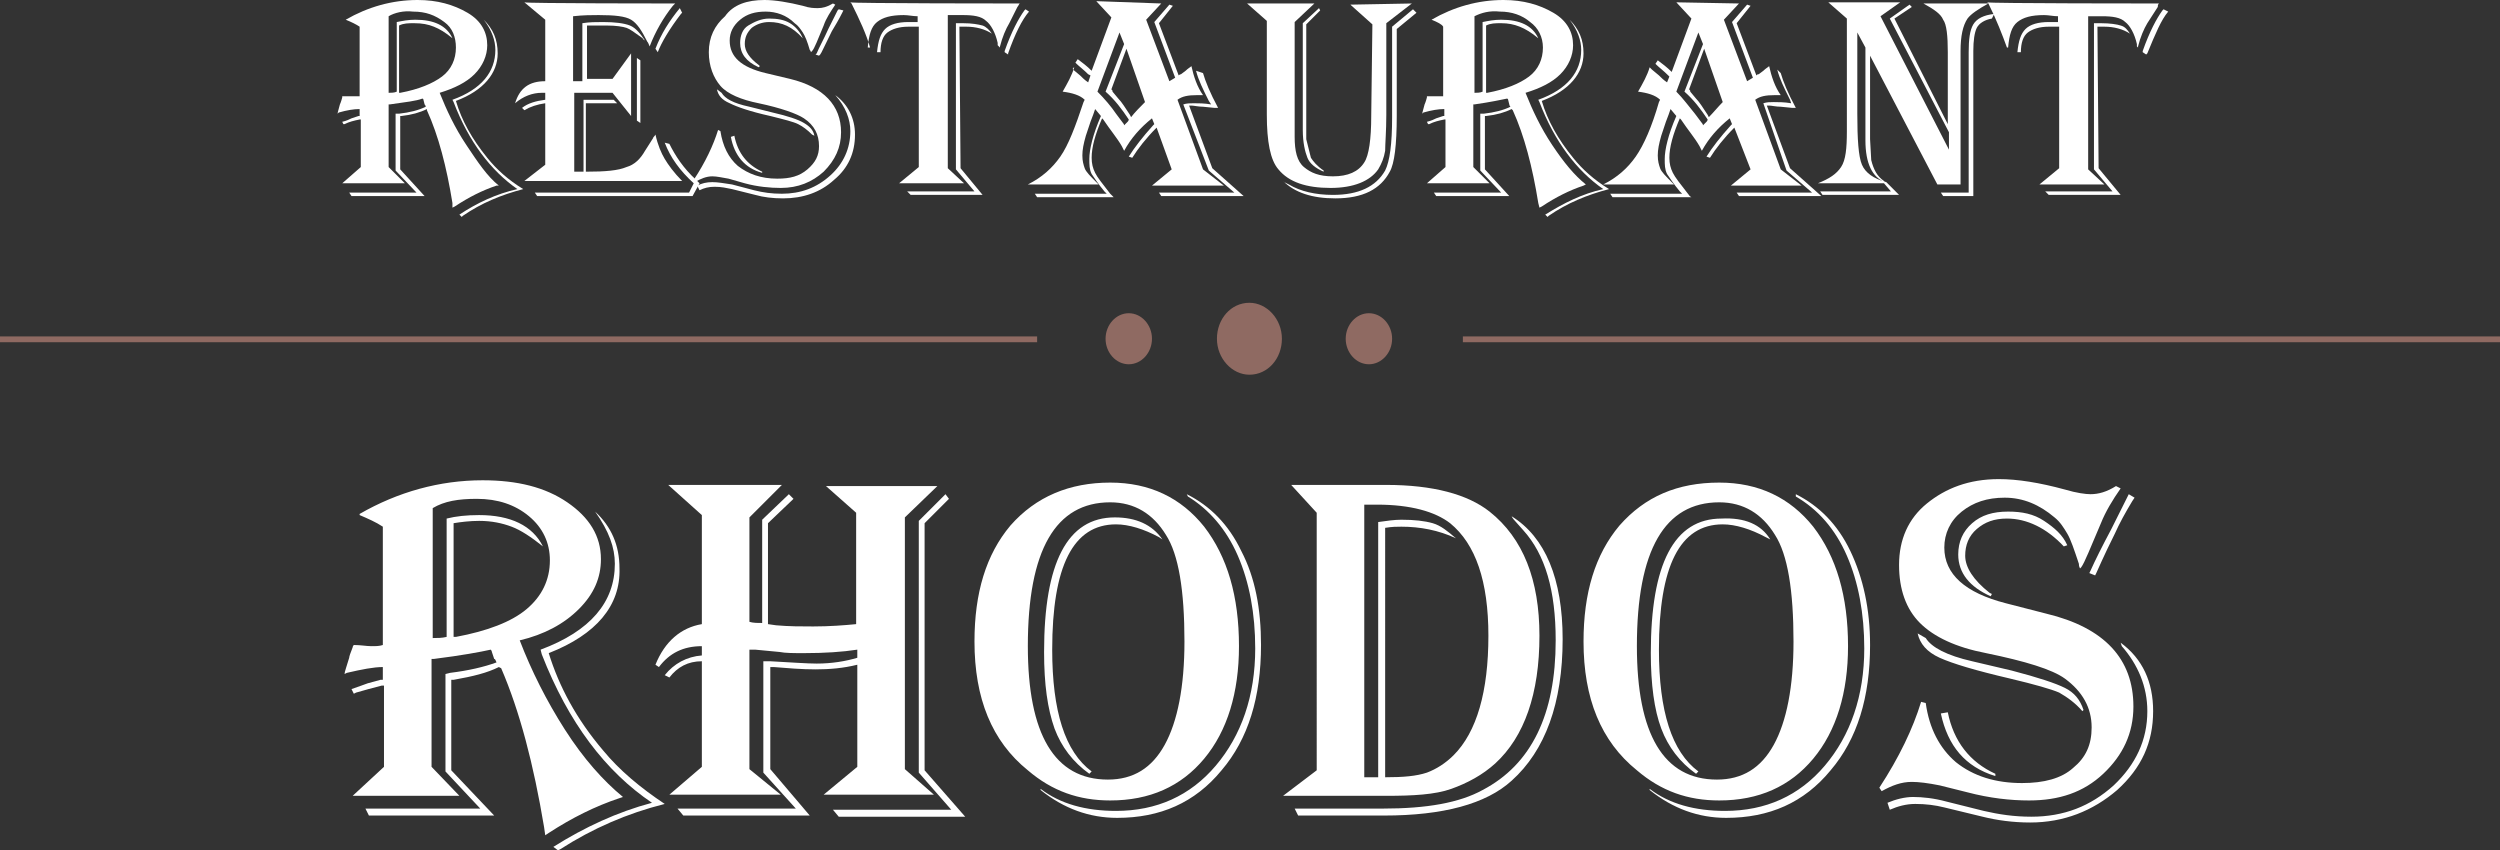 <?xml version="1.0" encoding="utf-8"?>
<!-- Generator: Adobe Illustrator 26.0.2, SVG Export Plug-In . SVG Version: 6.00 Build 0)  -->
<svg version="1.1" id="Ebene_1" xmlns="http://www.w3.org/2000/svg" xmlns:xlink="http://www.w3.org/1999/xlink" x="0px" y="0px"
	 viewBox="0 0 215.5 73.3" style="enable-background:new 0 0 215.5 73.3;" xml:space="preserve">
<rect x="0" y="0" width="215.5" height="73.3" fill="#333333" stroke="none"/>
<style type="text/css">
	.st0{fill:#FFFFFF;}
	.st1{fill:#8F6A62;}
</style>
<g>
	<g>
		<path class="st0" d="M29.8,1.7c1.9-1.1,4-1.7,6.2-1.7c1.7,0,3.1,0.4,4.3,1.1s1.7,1.7,1.7,2.8c0,0.9-0.4,1.8-1.1,2.5
			c-0.7,0.7-1.7,1.2-3,1.6c0.6,1.5,1.3,3,2.3,4.5S42,15.2,43,16L42.8,16c-1.2,0.4-2.4,1-3.6,1.8l-0.2,0.1L39,17.5
			c-0.5-3.1-1.2-5.8-2.2-8l0-0.1c-0.6,0.3-1.3,0.5-2.2,0.6l-0.1,0v4.6l2.1,2.3h-6.3l-0.2-0.3h5.8l-1.8-1.9V9.8l0.3,0
			c0.9-0.1,1.7-0.3,2.3-0.6c0-0.1-0.1-0.2-0.1-0.2l-0.1-0.4c0,0,0-0.1-0.1-0.1C35.9,8.7,35,8.8,33.6,9l-0.1,0v5.4l1.4,1.4h-5.4
			l1.6-1.4v-4.1l-0.1,0c-0.5,0.1-0.9,0.2-1.3,0.4l-0.1,0l-0.1-0.2c0.4-0.1,0.6-0.2,0.8-0.3l0.6-0.2l0.1,0V9.4
			c-0.5,0-1.1,0.1-1.8,0.3l-0.1,0.1c0-0.1,0.1-0.4,0.2-0.8c0,0,0.1-0.2,0.2-0.6c0,0,0-0.1,0-0.1c0.4,0,0.6,0,0.9,0
			c0.2,0,0.4,0,0.6,0v-6C30.7,2.1,30.3,1.9,29.8,1.7L29.8,1.7z M33.5,1.4V8c0.2,0,0.5,0,0.7-0.1v-6c0.5-0.1,1-0.2,1.6-0.2
			c1.6,0,2.7,0.5,3.2,1.6c-0.6-0.5-1.1-0.8-1.6-1S36.4,2,35.7,2c-0.5,0-0.9,0-1.3,0.2v5.8l0.1,0c1.6-0.3,2.8-0.8,3.6-1.4
			s1.2-1.5,1.2-2.5c0-0.9-0.3-1.7-1-2.2C37.5,1.3,36.7,1,35.6,1C34.8,0.9,34,1.1,33.5,1.4z M39.3,8.7c0.5,1.7,1.4,3.3,2.7,4.9
			c0.8,1,1.8,1.9,3.1,2.7c-1.9,0.5-3.6,1.2-5.2,2.3l-0.1,0.1l-0.2-0.2c1.5-1,3.2-1.8,5-2.2c-2.3-1.6-4.2-4.1-5.5-7.5l-0.1-0.2
			c2.5-0.9,3.7-2.4,3.7-4.3c0-0.8-0.3-1.7-1-2.6c0.8,0.8,1.2,1.7,1.2,2.9C42.9,6.3,41.7,7.8,39.3,8.7z"/>
		<path class="st0" d="M58.2,0.3L58,0.5c-0.8,1-1.5,2.2-2,3.5c-0.1-0.2-0.1-0.3-0.2-0.4c-0.5-1-0.9-1.6-1.4-1.9
			c-0.5-0.3-1.4-0.4-2.8-0.4c-0.6,0-1.3,0-2.2,0.1v5.6h0.8V2c0.6-0.1,1.2-0.1,1.8-0.1c1,0,1.8,0.1,2.3,0.3c0.5,0.2,0.9,0.7,1.3,1.3
			c-0.1-0.1-0.2-0.1-0.2-0.2c-0.7-0.5-1.1-0.8-1.4-0.9c-0.3-0.1-0.9-0.2-1.7-0.2c-0.3,0-0.7,0-1.4,0l-0.3,0v4.6h2.2l1.6-2.2V10
			l-1.6-2h-3.3v6.8h0.8V8.6h2.6l0.3,0.3h-2.7v5.9c1.7,0,2.8-0.1,3.5-0.4c0.7-0.2,1.2-0.7,1.6-1.4l0.7-1.1c0-0.1,0.1-0.1,0.2-0.3
			c0.2,0.9,0.5,1.6,0.8,2.1c0.3,0.5,0.8,1.2,1.5,1.9H45.2l1.8-1.4V8.9c-0.7,0.1-1.3,0.3-1.8,0.6l-0.2-0.2c0.5-0.4,1.2-0.6,2-0.7V8
			c-0.1,0-0.2,0-0.3,0c-0.8,0-1.6,0.3-2.3,0.9c0.4-1.3,1.2-1.9,2.6-1.9V1.7l-1.8-1.5C45.3,0.3,58.2,0.3,58.2,0.3z M60.3,15.8
			l-0.6,1.1H46.3l-0.2-0.3h13.3l0.4-0.8c-1.2-1.1-2-2.2-2.5-3.5l0.4,0.1c0.5,1,1.2,2.1,2.3,3.1L60.3,15.8z M55.2,5.2v5.4l-0.3-0.2V5
			L55.2,5.2z M58.8,1.1l-0.1,0.1c-1,1.3-1.7,2.5-2,3.3l-0.2-0.3c0.5-1.3,1.2-2.4,2.1-3.5L58.8,1.1z"/>
		<path class="st0" d="M72,0.4c-0.4,0.6-0.8,1.2-1,1.8c-0.5,1.2-0.8,2-1,2.2l-0.1,0.1c0-0.1-0.1-0.2-0.1-0.2
			c-0.2-0.7-0.4-1.2-0.6-1.5c-0.2-0.3-0.4-0.6-0.7-0.8c-0.7-0.7-1.6-1-2.5-1c-0.9,0-1.6,0.2-2.2,0.7s-0.9,1.1-0.9,1.8
			c0,1.4,1,2.3,3.1,2.8l2.1,0.5c2.9,0.7,4.4,2.3,4.4,4.6c0,1.3-0.5,2.4-1.5,3.4c-1,0.9-2.2,1.4-3.7,1.4c-0.9,0-2-0.1-3.1-0.4
			l-1.4-0.4c-0.6-0.1-1-0.2-1.4-0.2c-0.5,0-1,0.2-1.5,0.5l-0.1-0.2c1-1.5,1.7-3,2.1-4.3l0.2,0.1c0.2,1.3,0.7,2.3,1.5,3
			c0.9,0.7,2,1.1,3.4,1.1c1.1,0,1.9-0.2,2.6-0.8s1-1.2,1-2c0-1-0.4-1.8-1.3-2.4c-0.6-0.4-2-0.9-3.9-1.3c-1.5-0.3-2.7-0.8-3.3-1.5
			s-1-1.7-1-2.9c0-1.3,0.5-2.3,1.4-3.1C63.2,0.4,64.4,0,65.9,0c0.9,0,2.1,0.2,3.3,0.5c0.6,0.2,1,0.2,1.3,0.2c0.4,0,0.8-0.1,1.3-0.4
			L72,0.4z M72,8.2c1.1,0.8,1.7,2,1.7,3.4c0,1.6-0.6,2.9-1.8,3.9c-1.2,1.1-2.7,1.6-4.4,1.6c-0.9,0-1.7-0.1-2.4-0.3l-2-0.5
			c-0.5-0.1-0.9-0.2-1.5-0.2c-0.5,0-0.9,0.1-1.3,0.3l-0.2-0.4c0.4-0.2,0.8-0.3,1.3-0.3c0.5,0,1,0.1,1.7,0.2l1.9,0.5
			c0.8,0.2,1.5,0.3,2.4,0.3c1.6,0,3-0.5,4.2-1.6c1.1-1,1.7-2.3,1.7-3.8C73.3,10.3,72.9,9.2,72,8.2L72,8.2L72,8.2z M61.8,7.7L62.2,8
			c0.3,0.5,1,0.9,2.4,1.2l2,0.5c1.3,0.3,2.2,0.6,2.7,0.9s0.8,0.6,0.9,1.1L70,11.6c-0.4-0.4-0.8-0.7-1.2-0.9
			c-0.4-0.2-1.2-0.4-2.4-0.7c-1.8-0.4-2.9-0.8-3.5-1.1C62.2,8.6,61.9,8.2,61.8,7.7z M63.3,11.7c0.3,1.5,1.1,2.5,2.4,3.1v0.1
			c-1.5-0.4-2.4-1.5-2.7-3.1L63.3,11.7z M69.2,3.3c-0.9-1-1.8-1.4-2.9-1.4c-0.6,0-1.1,0.2-1.5,0.5c-0.4,0.4-0.6,0.8-0.6,1.4
			c0,0.6,0.4,1.2,1.2,1.8l0.1,0.1l-0.1,0.1c-1.1-0.5-1.6-1.2-1.6-2.1c0-0.6,0.2-1.2,0.7-1.5s1.1-0.6,1.8-0.6c0.7,0,1.3,0.1,1.8,0.4
			C68.6,2.3,69,2.8,69.2,3.3L69.2,3.3z M72.7,0.9l-0.1,0.2c-0.3,0.6-0.6,1.1-0.9,1.6c-0.6,1.2-0.9,1.9-1,2l-0.1,0.1l-0.3-0.1
			l0.1-0.1c0.2-0.5,0.6-1.2,1-2.1l0.8-1.6l0.1-0.1L72.7,0.9z"/>
		<path class="st0" d="M87.9,0.3c-0.1,0.1-0.1,0.2-0.2,0.3L87,2c-0.3,0.5-0.6,1.2-0.8,2l0,0.1L86,3.9l0-0.2c-0.2-0.9-0.6-1.6-1-1.9
			c-0.4-0.4-1.1-0.5-2-0.5c-0.4,0-0.7,0-1.1,0h-0.2v13.2l1.4,1.3h-5.6l1.7-1.4V2.3l-0.9,0c-0.8,0-1.4,0.2-1.8,0.5s-0.6,0.9-0.6,1.7
			h-0.3c0.1-1,0.3-1.6,0.7-2c0.4-0.4,1.1-0.6,2-0.6l0.7,0h0.1V1.4c-0.4,0-0.8-0.1-1.2-0.1c-1.1,0-1.8,0.2-2.3,0.6s-0.7,1.1-0.8,2.2
			H75c-0.3-1.1-0.9-2.4-1.6-3.8l-0.1-0.1C73.3,0.3,87.9,0.3,87.9,0.3z M85.5,2.9c-0.6-0.4-1.4-0.6-2.2-0.6c-0.2,0-0.4,0-0.6,0
			l0.1,12.2l1.9,2.3h-6.2l-0.3-0.3H84l-1.6-1.9V2L83,2c0.8,0,1.3,0.1,1.7,0.2C85,2.3,85.3,2.6,85.5,2.9z M88.7,1
			c-0.6,0.7-1.2,1.9-1.8,3.6l0,0.1l-0.3-0.2l0-0.1c0.6-1.7,1.2-2.8,1.7-3.5l0.1-0.1L88.7,1z"/>
		<path class="st0" d="M100.1,0.3l-1.3,1.4l2,5.3l0.5-0.3l-1.8-4.8l1.3-1.5l0.3,0.1L99.9,2l1.7,4.5c0.1-0.1,0.2-0.1,0.2-0.1l0.4-0.3
			c0.2-0.2,0.4-0.3,0.5-0.4c0.2,0.9,0.5,1.8,1,2.5c-0.2,0-0.4,0-0.5,0c-0.8,0-1.3,0.1-1.7,0.4l2.2,6l1.8,1.4h-6.2l1.7-1.4l-1.3-3.6
			c-0.9,0.9-1.6,1.8-2.1,2.6l-0.3-0.1c0.5-0.8,1.2-1.7,2.1-2.7l0.1-0.1l-0.2-0.5c-1,0.8-1.8,1.7-2.4,2.8l-0.2-0.4
			c-0.4-0.7-1-1.4-1.6-2.3l-0.1-0.1c-0.6,1.4-0.9,2.5-0.9,3.4c0,0.5,0.1,0.9,0.3,1.3c0.2,0.4,0.6,0.9,1.3,1.8
			c0.1,0.1,0.2,0.2,0.3,0.3h-6.6l-0.2-0.3h6.2l-0.2-0.2c-0.5-0.6-0.9-1.2-1.1-1.5c-0.2-0.4-0.2-0.8-0.2-1.3c0-0.8,0.3-2.1,1-3.7
			l-0.5-0.6c-0.1,0.3-0.2,0.6-0.4,1.1l-0.4,1.2c-0.2,0.7-0.3,1.2-0.3,1.7c0,0.5,0.1,0.8,0.2,1.1s0.5,0.7,1,1.2
			c0.1,0.1,0.1,0.1,0.2,0.2h-6.1c1.2-0.6,2.1-1.4,2.8-2.4s1.3-2.6,2-4.7l0.1-0.2c-0.4-0.4-1.1-0.6-1.9-0.7c0.4-0.7,0.8-1.4,1-2.1
			C92.4,5.9,92.5,6,92.5,6l0.6,0.5c0.2,0.2,0.4,0.4,0.7,0.6L94,6.5l-0.2-0.1c-0.4-0.4-0.8-0.7-1-0.9l-0.1-0.1l0.2-0.3
			c0.4,0.3,0.8,0.6,1.2,1l1.7-4.6l-1.3-1.4L100.1,0.3L100.1,0.3z M96.5,2.8l-1.9,5.1c0.6,0.6,1.2,1.3,1.6,1.9l0.6,0.8
			c0,0,0.1,0.1,0.1,0.2c0.1-0.1,0.1-0.1,0.1-0.1l0.2-0.2c0,0,0.1-0.1,0.1-0.2c-0.6-0.9-1.2-1.7-2-2.4l1.6-4.1L96.5,2.8z M97.1,4.2
			l-1.3,3.5c0.1,0.1,0.1,0.1,0.1,0.2l0.5,0.6c0.3,0.3,0.6,0.8,1,1.4l0.1,0.2c0.3-0.4,0.8-0.9,1.2-1.3L97.1,4.2z M103.7,6.3
			c0.2,0.7,0.6,1.7,1.3,3c-0.2,0-0.3,0-0.3,0l-1-0.1c-0.4,0-0.8-0.1-1-0.1c0,0-0.1,0-0.2,0l2,5.4l2.7,2.4h-7.1l-0.2-0.3h6.5
			l-2.2-1.9l-2.2-5.7c0.3-0.1,0.6-0.1,0.9-0.1c0.4,0,0.9,0,1.5,0.1l-0.2-0.3c-0.5-1-0.9-1.8-1.1-2.6L103.7,6.3z"/>
		<path class="st0" d="M121.7,0.3L119.5,2v7.9c0,1.4-0.1,2.5-0.1,3.1c-0.1,0.6-0.3,1.1-0.6,1.6c-0.7,1-2.1,1.6-4.1,1.6
			c-2.1,0-3.6-0.5-4.5-1.6c-0.7-0.8-1-2.4-1-4.7V1.8l-1.7-1.5h5.8l-1.7,1.6v8l0,1.9c0,1.2,0.2,2.1,0.8,2.6s1.3,0.8,2.5,0.8
			c1.3,0,2.2-0.4,2.7-1.2c0.4-0.6,0.6-2,0.6-4l0.1-7.9l-1.9-1.7L121.7,0.3L121.7,0.3z M122.1,1.1l-1.7,1.4V10c0,2.5-0.2,4.1-0.6,4.8
			c-0.8,1.5-2.3,2.3-4.7,2.3c-2,0-3.5-0.5-4.5-1.5l0.1,0.1l0.4,0.2c1,0.6,2.3,0.9,3.8,0.9c2.2,0,3.7-0.7,4.5-2.1
			c0.4-0.8,0.6-2.3,0.6-4.6V2.3l1.8-1.5L122.1,1.1z M113.8,0.9l-1.2,1.2v9.1l0,0.8l0.4,1.6c0.2,0.3,0.5,0.7,1.1,1.1l0,0.1
			c-0.7-0.3-1.2-0.7-1.4-1.2s-0.4-1.3-0.4-2.4V2l1.4-1.3L113.8,0.9z"/>
		<path class="st0" d="M123.4,1.7c1.9-1.1,4-1.7,6.2-1.7c1.7,0,3.1,0.4,4.3,1.1s1.7,1.7,1.7,2.8c0,0.9-0.4,1.8-1.1,2.5
			c-0.7,0.7-1.7,1.2-3,1.6c0.6,1.5,1.3,3,2.3,4.5c1,1.5,1.9,2.6,2.9,3.4l-0.2,0.1c-1.2,0.4-2.4,1-3.6,1.8l-0.2,0.1l-0.1-0.4
			c-0.5-3.1-1.2-5.8-2.2-8l-0.1-0.1c-0.6,0.3-1.3,0.5-2.2,0.6l-0.1,0v4.6l2.1,2.3h-6.3l-0.2-0.3h5.8l-1.8-1.9V9.8l0.3,0
			c0.9-0.1,1.7-0.3,2.3-0.6c-0.1-0.1-0.1-0.2-0.1-0.2l-0.1-0.4c0,0,0-0.1-0.1-0.1c-0.5,0.1-1.4,0.3-2.8,0.5l-0.1,0v5.4l1.4,1.4h-5.4
			l1.6-1.4v-4.1l-0.1,0c-0.5,0.1-0.9,0.2-1.3,0.4l-0.1,0l-0.1-0.2c0.4-0.1,0.6-0.2,0.8-0.3l0.6-0.2l0.1,0V9.4
			c-0.5,0-1.1,0.1-1.8,0.3l-0.1,0.1c0-0.1,0.1-0.4,0.2-0.8c0,0,0.1-0.2,0.2-0.6c0,0,0-0.1,0-0.1c0.4,0,0.7,0,0.8,0
			c0.2,0,0.4,0,0.6,0v-6C124.3,2.1,123.9,1.9,123.4,1.7L123.4,1.7z M127.1,1.4V8c0.2,0,0.5,0,0.7-0.1v-6c0.5-0.1,1-0.2,1.6-0.2
			c1.6,0,2.7,0.5,3.2,1.6c-0.6-0.5-1.1-0.8-1.6-1S130,2,129.4,2c-0.5,0-0.9,0-1.3,0.2v5.8l0.1,0c1.6-0.3,2.8-0.8,3.6-1.4
			s1.2-1.5,1.2-2.5c0-0.9-0.4-1.7-1.1-2.2c-0.7-0.6-1.6-0.9-2.6-0.9C128.4,0.9,127.7,1.1,127.1,1.4z M132.9,8.7
			c0.5,1.7,1.4,3.3,2.7,4.9c0.8,1,1.8,1.9,3.1,2.7c-1.9,0.5-3.6,1.2-5.2,2.3l-0.1,0.1l-0.2-0.2c1.6-1,3.2-1.8,5-2.2
			c-2.3-1.6-4.2-4.1-5.5-7.5l-0.1-0.2c2.5-0.9,3.7-2.4,3.7-4.3c0-0.8-0.3-1.7-1-2.6c0.8,0.8,1.2,1.7,1.2,2.9
			C136.5,6.3,135.3,7.8,132.9,8.7z"/>
		<path class="st0" d="M149.9,0.3l-1.3,1.4l2,5.3l0.5-0.3l-1.8-4.8l1.3-1.5l0.3,0.1L149.7,2l1.7,4.5c0.1-0.1,0.1-0.1,0.2-0.1
			l0.4-0.3c0.2-0.2,0.4-0.3,0.5-0.4c0.2,0.9,0.5,1.8,1,2.5c-0.2,0-0.4,0-0.5,0c-0.8,0-1.3,0.1-1.7,0.4l2.2,6l1.8,1.4h-6.1l1.7-1.4
			l-1.4-3.6c-0.9,0.9-1.6,1.8-2.1,2.6l-0.3-0.1c0.5-0.8,1.2-1.7,2.1-2.7l0.1-0.1l-0.2-0.5c-1,0.8-1.8,1.7-2.4,2.8l-0.2-0.4
			c-0.4-0.7-1-1.4-1.6-2.3l-0.1-0.1c-0.6,1.4-0.9,2.5-0.9,3.4c0,0.5,0.1,0.9,0.3,1.3c0.2,0.4,0.6,0.9,1.3,1.8
			c0.1,0.1,0.1,0.2,0.3,0.3H139l-0.2-0.3h6.2l-0.2-0.2c-0.5-0.6-0.9-1.2-1.1-1.5c-0.2-0.4-0.2-0.8-0.2-1.3c0-0.8,0.3-2.1,1-3.7
			l-0.5-0.6c-0.1,0.3-0.2,0.6-0.4,1.1l-0.4,1.2c-0.2,0.7-0.3,1.2-0.3,1.7c0,0.5,0.1,0.8,0.2,1.1s0.5,0.7,1,1.2
			c0.1,0.1,0.1,0.1,0.2,0.2h-6.1c1.2-0.6,2.1-1.4,2.8-2.4s1.4-2.6,2-4.7l0.1-0.2c-0.4-0.4-1.1-0.6-1.9-0.7c0.4-0.7,0.8-1.4,1-2.1
			c0.1,0.1,0.2,0.2,0.2,0.2l0.6,0.5c0.2,0.2,0.4,0.4,0.7,0.6l0.2-0.5l-0.1-0.1c-0.4-0.4-0.8-0.7-1-0.9l-0.1-0.1l0.2-0.3
			c0.4,0.3,0.8,0.6,1.2,1l1.7-4.6l-1.3-1.4L149.9,0.3L149.9,0.3z M146.4,2.8l-1.9,5.1c0.6,0.6,1.1,1.3,1.6,1.9l0.6,0.8
			c0,0,0.1,0.1,0.1,0.2c0.1-0.1,0.1-0.1,0.1-0.1l0.2-0.2c0,0,0.1-0.1,0.1-0.2c-0.6-0.9-1.2-1.7-2-2.4l1.6-4.1L146.4,2.8z M146.9,4.2
			l-1.3,3.5c0.1,0.1,0.1,0.1,0.1,0.2l0.5,0.6c0.3,0.3,0.6,0.8,1,1.4l0.1,0.2c0.4-0.4,0.8-0.9,1.2-1.3L146.9,4.2z M153.5,6.3
			c0.2,0.7,0.6,1.7,1.3,3c-0.2,0-0.3,0-0.3,0l-1-0.1c-0.4,0-0.8-0.1-1-0.1c0,0-0.1,0-0.2,0l2,5.4l2.7,2.4h-7.1l-0.2-0.3h6.5
			l-2.2-1.9L152,8.9c0.3-0.1,0.6-0.1,0.9-0.1c0.4,0,0.9,0,1.5,0.1l-0.1-0.3c-0.5-1-0.9-1.8-1.1-2.6L153.5,6.3z"/>
		<path class="st0" d="M171.4,0.3c-0.9,0.5-1.5,0.9-1.8,1.3c-0.4,0.6-0.6,1.5-0.6,2.8v0.8v10.7H167l-5.8-11.1v6.6l0,0.6l0.1,1.8
			c0.2,0.8,0.5,1.4,1.1,1.8l0.1,0.1c-1.1-0.4-1.7-1.6-1.7-3.6l0-1.1V4.1l-0.7-1.3v7c0,2.2,0.1,3.7,0.4,4.4c0.3,0.7,1,1.2,2.1,1.5
			l1.1,1.1h-6.6l-0.2-0.3h6.1l-0.6-0.7h-5.7c1-0.4,1.6-0.8,2-1.4s0.5-1.6,0.5-3.1V1.6l-1.6-1.4h6.2l-1.7,1.2l5.9,11.5v-1.5l-5.1-9.8
			l1.7-1.2l0.2,0.2l-1.5,1l4.6,9.1V5.1V4.5c0-1.4-0.1-2.4-0.4-2.8c-0.2-0.5-0.8-0.9-1.7-1.4C165.9,0.3,171.4,0.3,171.4,0.3z
			 M171.9,1.2l-0.2,0.4c-0.6,0.1-1.1,0.4-1.3,0.8s-0.3,1.1-0.3,2v12.5h-2.6l-0.2-0.3h2.4V4.5c0-1.1,0.1-1.9,0.4-2.4
			C170.4,1.6,171,1.3,171.9,1.2z"/>
		<path class="st0" d="M186.1,0.3c-0.1,0.1-0.1,0.2-0.1,0.3L185.1,2c-0.3,0.5-0.6,1.2-0.8,2l0,0.1l-0.1-0.1l0-0.2
			c-0.2-0.9-0.6-1.6-1-1.9c-0.4-0.4-1.1-0.5-2-0.5c-0.4,0-0.7,0-1.1,0h-0.1v13.2l1.4,1.3h-5.6l1.7-1.4V2.3l-0.9,0
			c-0.8,0-1.4,0.2-1.8,0.5s-0.6,0.9-0.6,1.7h-0.3c0.1-1,0.3-1.6,0.7-2c0.4-0.4,1.1-0.6,2-0.6l0.7,0h0.1V1.4c-0.4,0-0.8-0.1-1.2-0.1
			c-1.1,0-1.8,0.2-2.3,0.6c-0.5,0.4-0.7,1.1-0.8,2.2h-0.1c-0.4-1.1-0.9-2.4-1.6-3.8l-0.1-0.1C171.4,0.3,186.1,0.3,186.1,0.3z
			 M183.6,2.9c-0.6-0.4-1.4-0.6-2.2-0.6c-0.2,0-0.4,0-0.6,0l0.1,12.2l1.9,2.3h-6.2l-0.3-0.3h5.8l-1.6-1.9V2l0.6,0
			c0.8,0,1.4,0.1,1.7,0.2C183.2,2.3,183.4,2.6,183.6,2.9z M186.9,1c-0.6,0.7-1.1,1.9-1.8,3.6L185,4.7l-0.3-0.2l0-0.1
			c0.6-1.7,1.2-2.8,1.7-3.5l0.1-0.1L186.9,1z"/>
		<path class="st0" d="M31,44.3c3.3-1.9,6.9-2.9,10.6-2.9c3,0,5.4,0.6,7.3,1.9s2.9,2.9,2.9,4.9c0,1.6-0.6,3-1.9,4.3s-3,2.2-5.1,2.7
			c1,2.6,2.3,5.2,3.9,7.7s3.3,4.4,5,5.8l-0.3,0.1c-2.1,0.7-4.1,1.7-6.1,3l-0.3,0.2l-0.1-0.7c-0.9-5.4-2.1-10-3.7-13.7L43,57.5
			c-1,0.5-2.2,0.8-3.9,1.1l-0.2,0v7.8l3.7,3.9H31.8l-0.3-0.6h9.9l-3-3.2v-8.4l0.4-0.1c1.6-0.2,2.9-0.5,4-0.9
			c-0.1-0.2-0.1-0.3-0.2-0.3l-0.2-0.6c0,0,0-0.1-0.1-0.2c-0.9,0.2-2.5,0.5-4.9,0.8l-0.2,0v9.3l2.4,2.5h-9.2l2.7-2.5v-7l-0.2,0
			c-0.8,0.2-1.5,0.4-2.2,0.6l-0.2,0.1l-0.2-0.4c0.6-0.2,1.1-0.4,1.4-0.5l1.1-0.3l0.2,0v-1.1c-0.8,0-1.8,0.2-3.1,0.5l-0.2,0.1
			c0-0.2,0.2-0.7,0.4-1.4c0-0.1,0.1-0.4,0.3-0.9c0,0,0-0.1,0.1-0.2c0.6,0,1.1,0.1,1.5,0.1c0.4,0,0.7,0,1-0.1V45.4
			c-0.6-0.4-1.3-0.7-2-1L31,44.3z M37.3,43.8V55c0.4,0,0.8,0,1.2-0.1V44.7c0.8-0.2,1.7-0.3,2.8-0.3c2.7,0,4.6,0.9,5.5,2.7
			c-1-0.8-1.9-1.4-2.7-1.7s-1.7-0.5-2.8-0.5c-0.8,0-1.6,0.1-2.2,0.2v9.8l0.2,0c2.7-0.5,4.8-1.3,6.1-2.4c1.3-1.1,2-2.5,2-4.2
			c0-1.5-0.6-2.8-1.8-3.8c-1.2-1-2.7-1.5-4.5-1.5C39.5,43,38.3,43.2,37.3,43.8z M47.3,56.3c0.9,2.9,2.4,5.7,4.7,8.4
			c1.4,1.7,3.2,3.2,5.3,4.6c-3.2,0.8-6.2,2.1-9,3.9l-0.2,0.1L47.7,73c2.7-1.7,5.5-3,8.5-3.8c-4-2.7-7.2-6.9-9.5-12.8L46.6,56
			c4.3-1.6,6.4-4.1,6.4-7.4c0-1.4-0.5-2.8-1.7-4.5c1.4,1.3,2.1,2.9,2.1,4.9C53.5,52.2,51.4,54.7,47.3,56.3z"/>
		<path class="st0" d="M57.6,41.8h9.8l-2.8,2.8v9c0.3,0.1,0.7,0.1,1.1,0.1v-8.9l2.3-2.2l0.4,0.4l-2.2,2.1v8.7l0.7,0.1
			C68,54,69.1,54,70.1,54c1.4,0,2.7-0.1,3.7-0.2v-9.6l-2.6-2.3h9.6L78,44.6v21.7l2.5,2.2H71l2.9-2.4v-8.8c-1.2,0.3-2.4,0.4-3.6,0.4
			c-1.2,0-2.4-0.1-3.6-0.2l-0.3,0v8.8l3.4,4H58.9l-0.5-0.6h10.2l-2.8-3.1v-9.6l0.6,0c1.8,0.1,3.2,0.2,4,0.2c1.3,0,2.5-0.2,3.5-0.5
			V56c-1.3,0.2-2.8,0.3-4.6,0.3c-0.9,0-1.6,0-2.1-0.1L65.1,56c-0.1,0-0.2,0-0.5,0v10.3l2.7,2.2h-9.6l2.8-2.4V57
			c-1.2,0-2.1,0.5-2.8,1.4l-0.4-0.2c0.8-1,1.9-1.6,3.2-1.7v-0.8c-1.6,0-2.8,0.6-3.7,1.8l-0.3-0.2c0.8-2,2.2-3.2,4-3.5v-9.4
			L57.6,41.8z M81.8,43l-2.1,2.1v21.3l3.5,4H72.3l-0.5-0.6h10.2l-2.8-3.2V44.9l2.3-2.3L81.8,43z"/>
		<path class="st0" d="M95.7,41.6c3.4,0,6.1,1.3,8.1,3.8c2,2.6,3,6,3,10.3c0,4-1,7.3-3,9.7c-2,2.4-4.7,3.6-8.1,3.6
			c-2.7,0-5-0.8-7.1-2.6c-3.1-2.5-4.6-6.2-4.6-11.1c0-4.2,1-7.5,3.1-10C89.3,42.8,92.2,41.6,95.7,41.6z M95.7,43.3
			c-4.7,0-7.1,4.1-7.1,12.4c0,7.6,2.3,11.5,6.9,11.5c2.2,0,3.8-1,4.9-3s1.7-5,1.7-8.9c0-4.4-0.5-7.5-1.6-9.2
			C99.4,44.3,97.8,43.3,95.7,43.3z M102.3,42.6c2,1,3.6,2.6,4.7,4.9c1.2,2.3,1.7,5,1.7,8.1c0,4.5-1.1,8.1-3.4,10.8
			c-2.3,2.8-5.3,4.1-9,4.1c-2.4,0-4.6-0.8-6.6-2.4v-0.1c1.7,1.3,3.9,1.9,6.5,1.9c3.5,0,6.4-1.3,8.6-3.9c2.2-2.6,3.4-6,3.4-10.1
			c0-3-0.5-5.7-1.5-8s-2.5-4-4.3-5.1L102.3,42.6L102.3,42.6z M100.2,46.5l-0.3-0.2c-1.3-0.7-2.6-1.1-3.7-1.1
			c-3.7,0-5.5,3.6-5.5,10.8c0,5.3,1.1,8.8,3.4,10.5l-0.2,0.2c-1.4-1-2.4-2.3-3-3.9C90.3,61.1,90,59,90,56.2c0-7.7,2-11.6,6.1-11.6
			C97.9,44.6,99.3,45.2,100.2,46.5z"/>
		<path class="st0" d="M111.3,41.8h8.2c4,0,7,0.8,8.9,2.3c2.9,2.3,4.3,5.9,4.3,10.7c0,5-1.3,8.7-3.8,11c-1.1,1-2.4,1.7-3.8,2.2
			s-3.3,0.6-5.6,0.6h-8.9l2.9-2.2V44.2L111.3,41.8z M111.9,70.3l-0.3-0.6h7.6c3.8,0,6.6-0.5,8.6-1.6c4.2-2.2,6.3-6.5,6.3-12.9
			c0-4.3-0.9-7.4-2.8-9.5l-0.8-0.9c0,0-0.1-0.1-0.2-0.3c2.9,1.8,4.4,5.4,4.4,10.6c0,5.5-1.5,9.6-4.4,12.2c-2.2,2-5.9,3-11,3
			C119.3,70.3,111.9,70.3,111.9,70.3z M117.6,43.6V67h1.2V45c0.7-0.1,1.4-0.2,2-0.2c1.1,0,2,0.1,2.7,0.3c0.7,0.2,1.3,0.7,2,1.3
			c-1.5-0.7-3.1-1-4.7-1c-0.4,0-0.8,0-1.4,0.1V67c1.6,0,2.7-0.1,3.6-0.4c0.8-0.3,1.6-0.8,2.3-1.5c2-2,3-5.5,3-10.3
			c0-4.7-1.1-7.9-3.3-9.7c-1.3-1-3.4-1.6-6.3-1.6H117.6z"/>
		<path class="st0" d="M148.2,41.6c3.4,0,6.1,1.3,8.1,3.8c2,2.6,3,6,3,10.3c0,4-1,7.3-3,9.7c-2,2.4-4.7,3.6-8.1,3.6
			c-2.7,0-5-0.8-7.1-2.6c-3.1-2.5-4.6-6.2-4.6-11.1c0-4.2,1-7.5,3.1-10C141.8,42.8,144.6,41.6,148.2,41.6z M148.2,43.3
			c-4.7,0-7.1,4.1-7.1,12.4c0,7.6,2.3,11.5,6.9,11.5c2.2,0,3.8-1,4.9-3c1.1-2,1.7-5,1.7-8.9c0-4.4-0.5-7.5-1.6-9.2
			C151.9,44.3,150.3,43.3,148.2,43.3z M154.8,42.6c2,1,3.6,2.6,4.7,4.9c1.1,2.3,1.7,5,1.7,8.1c0,4.5-1.1,8.1-3.4,10.8
			c-2.3,2.8-5.3,4.1-9,4.1c-2.4,0-4.6-0.8-6.6-2.4v-0.1c1.7,1.3,3.9,1.9,6.5,1.9c3.5,0,6.4-1.3,8.6-3.9c2.2-2.6,3.4-6,3.4-10.1
			c0-3-0.5-5.7-1.5-8s-2.5-4-4.4-5.1L154.8,42.6L154.8,42.6z M152.6,46.5l-0.4-0.2c-1.3-0.7-2.6-1.1-3.7-1.1
			c-3.7,0-5.5,3.6-5.5,10.8c0,5.3,1.1,8.8,3.4,10.5l-0.2,0.2c-1.4-1-2.4-2.3-3-3.9c-0.6-1.6-0.9-3.8-0.9-6.5c0-7.7,2-11.6,6.1-11.6
			C150.4,44.6,151.8,45.2,152.6,46.5z"/>
		<path class="st0" d="M182.8,42.1c-0.7,1-1.3,2-1.7,3c-0.9,2.1-1.4,3.4-1.7,3.8l-0.1,0.1c-0.1-0.2-0.1-0.3-0.1-0.4
			c-0.4-1.2-0.7-2.1-1-2.6s-0.6-1-1.1-1.4c-1.3-1.1-2.7-1.7-4.3-1.7c-1.5,0-2.7,0.4-3.7,1.2s-1.5,1.9-1.5,3.1c0,2.3,1.8,3.9,5.3,4.8
			l3.5,0.9c5,1.2,7.5,3.9,7.5,8c0,2.3-0.9,4.2-2.6,5.8s-3.8,2.3-6.4,2.3c-1.6,0-3.4-0.2-5.3-0.7l-2.4-0.6c-1-0.2-1.8-0.3-2.4-0.3
			c-0.9,0-1.7,0.3-2.6,0.8l-0.2-0.3c1.7-2.6,2.9-5.1,3.6-7.4l0.4,0.1c0.3,2.2,1.2,3.9,2.6,5.1c1.5,1.2,3.4,1.8,5.7,1.8
			c1.9,0,3.4-0.4,4.4-1.3c1.1-0.9,1.6-2,1.6-3.5c0-1.7-0.8-3.1-2.3-4.2c-1.1-0.8-3.4-1.5-6.8-2.2c-2.6-0.5-4.5-1.4-5.7-2.6
			s-1.8-2.9-1.8-5c0-2.2,0.8-4,2.4-5.3s3.6-2.1,6.2-2.1c1.6,0,3.5,0.3,5.7,0.9c1,0.3,1.8,0.4,2.2,0.4c0.7,0,1.4-0.2,2.2-0.7
			L182.8,42.1z M182.8,55.4c1.9,1.4,2.8,3.4,2.8,5.9c0,2.7-1,4.9-3.1,6.8c-2.1,1.8-4.6,2.8-7.5,2.8c-1.5,0-2.9-0.2-4.1-0.5l-3.3-0.8
			c-0.8-0.2-1.6-0.3-2.5-0.3c-0.8,0-1.5,0.2-2.2,0.5l-0.2-0.6c0.7-0.3,1.5-0.5,2.2-0.5c0.8,0,1.8,0.1,2.9,0.4l3.2,0.8
			c1.3,0.3,2.6,0.5,4.1,0.5c2.8,0,5.1-0.9,7.1-2.7c1.9-1.8,2.9-3.9,2.9-6.4c0-2.1-0.8-4-2.2-5.6L182.8,55.4L182.8,55.4z M165.3,54.6
			L166,55c0.5,0.8,1.8,1.5,4,2l3.4,0.8c2.3,0.6,3.8,1.1,4.6,1.5s1.3,1,1.6,1.9l-0.1,0.1c-0.6-0.7-1.3-1.2-2-1.6
			c-0.7-0.3-2.1-0.7-4.2-1.2c-3-0.7-5-1.3-6.1-1.8C166.1,56.2,165.5,55.5,165.3,54.6z M167.9,61.4c0.5,2.5,1.9,4.3,4.1,5.3v0.2
			c-2.6-0.8-4.1-2.6-4.7-5.4L167.9,61.4z M177.9,47.1c-1.5-1.6-3.2-2.4-4.9-2.4c-1.1,0-1.9,0.3-2.6,0.9c-0.7,0.6-1,1.4-1,2.3
			c0,1,0.7,2.1,2.1,3.2l0.2,0.1l-0.1,0.2c-1.8-0.8-2.8-2-2.8-3.6c0-1.1,0.4-2,1.2-2.7s1.8-1,3.1-1c1.2,0,2.2,0.2,3.1,0.8
			s1.6,1.2,2,2.1L177.9,47.1z M184,42.9l-0.2,0.3c-0.6,1-1.1,1.9-1.5,2.8c-1,2-1.5,3.2-1.6,3.4l-0.1,0.2l-0.5-0.2l0.1-0.2
			c0.4-0.9,1-2.1,1.8-3.6l1.4-2.8l0.1-0.2L184,42.9z"/>
	</g>
	<g>
		<rect y="29" class="st1" width="89.4" height="0.5"/>
		<rect x="126.1" y="29" class="st1" width="89.4" height="0.5"/>
		<path class="st1" d="M99.3,29.2c0,1.2-0.9,2.2-2,2.2s-2-1-2-2.2s0.9-2.2,2-2.2S99.3,28,99.3,29.2z"/>
		<path class="st1" d="M120,29.2c0,1.2-0.9,2.2-2,2.2s-2-1-2-2.2s0.9-2.2,2-2.2S120,28,120,29.2z"/>
		<path class="st1" d="M110.5,29.2c0,1.7-1.2,3.1-2.8,3.1c-1.5,0-2.8-1.4-2.8-3.1c0-1.7,1.2-3.1,2.8-3.1
			C109.2,26.1,110.5,27.5,110.5,29.2z"/>
	</g>
</g>
</svg>
